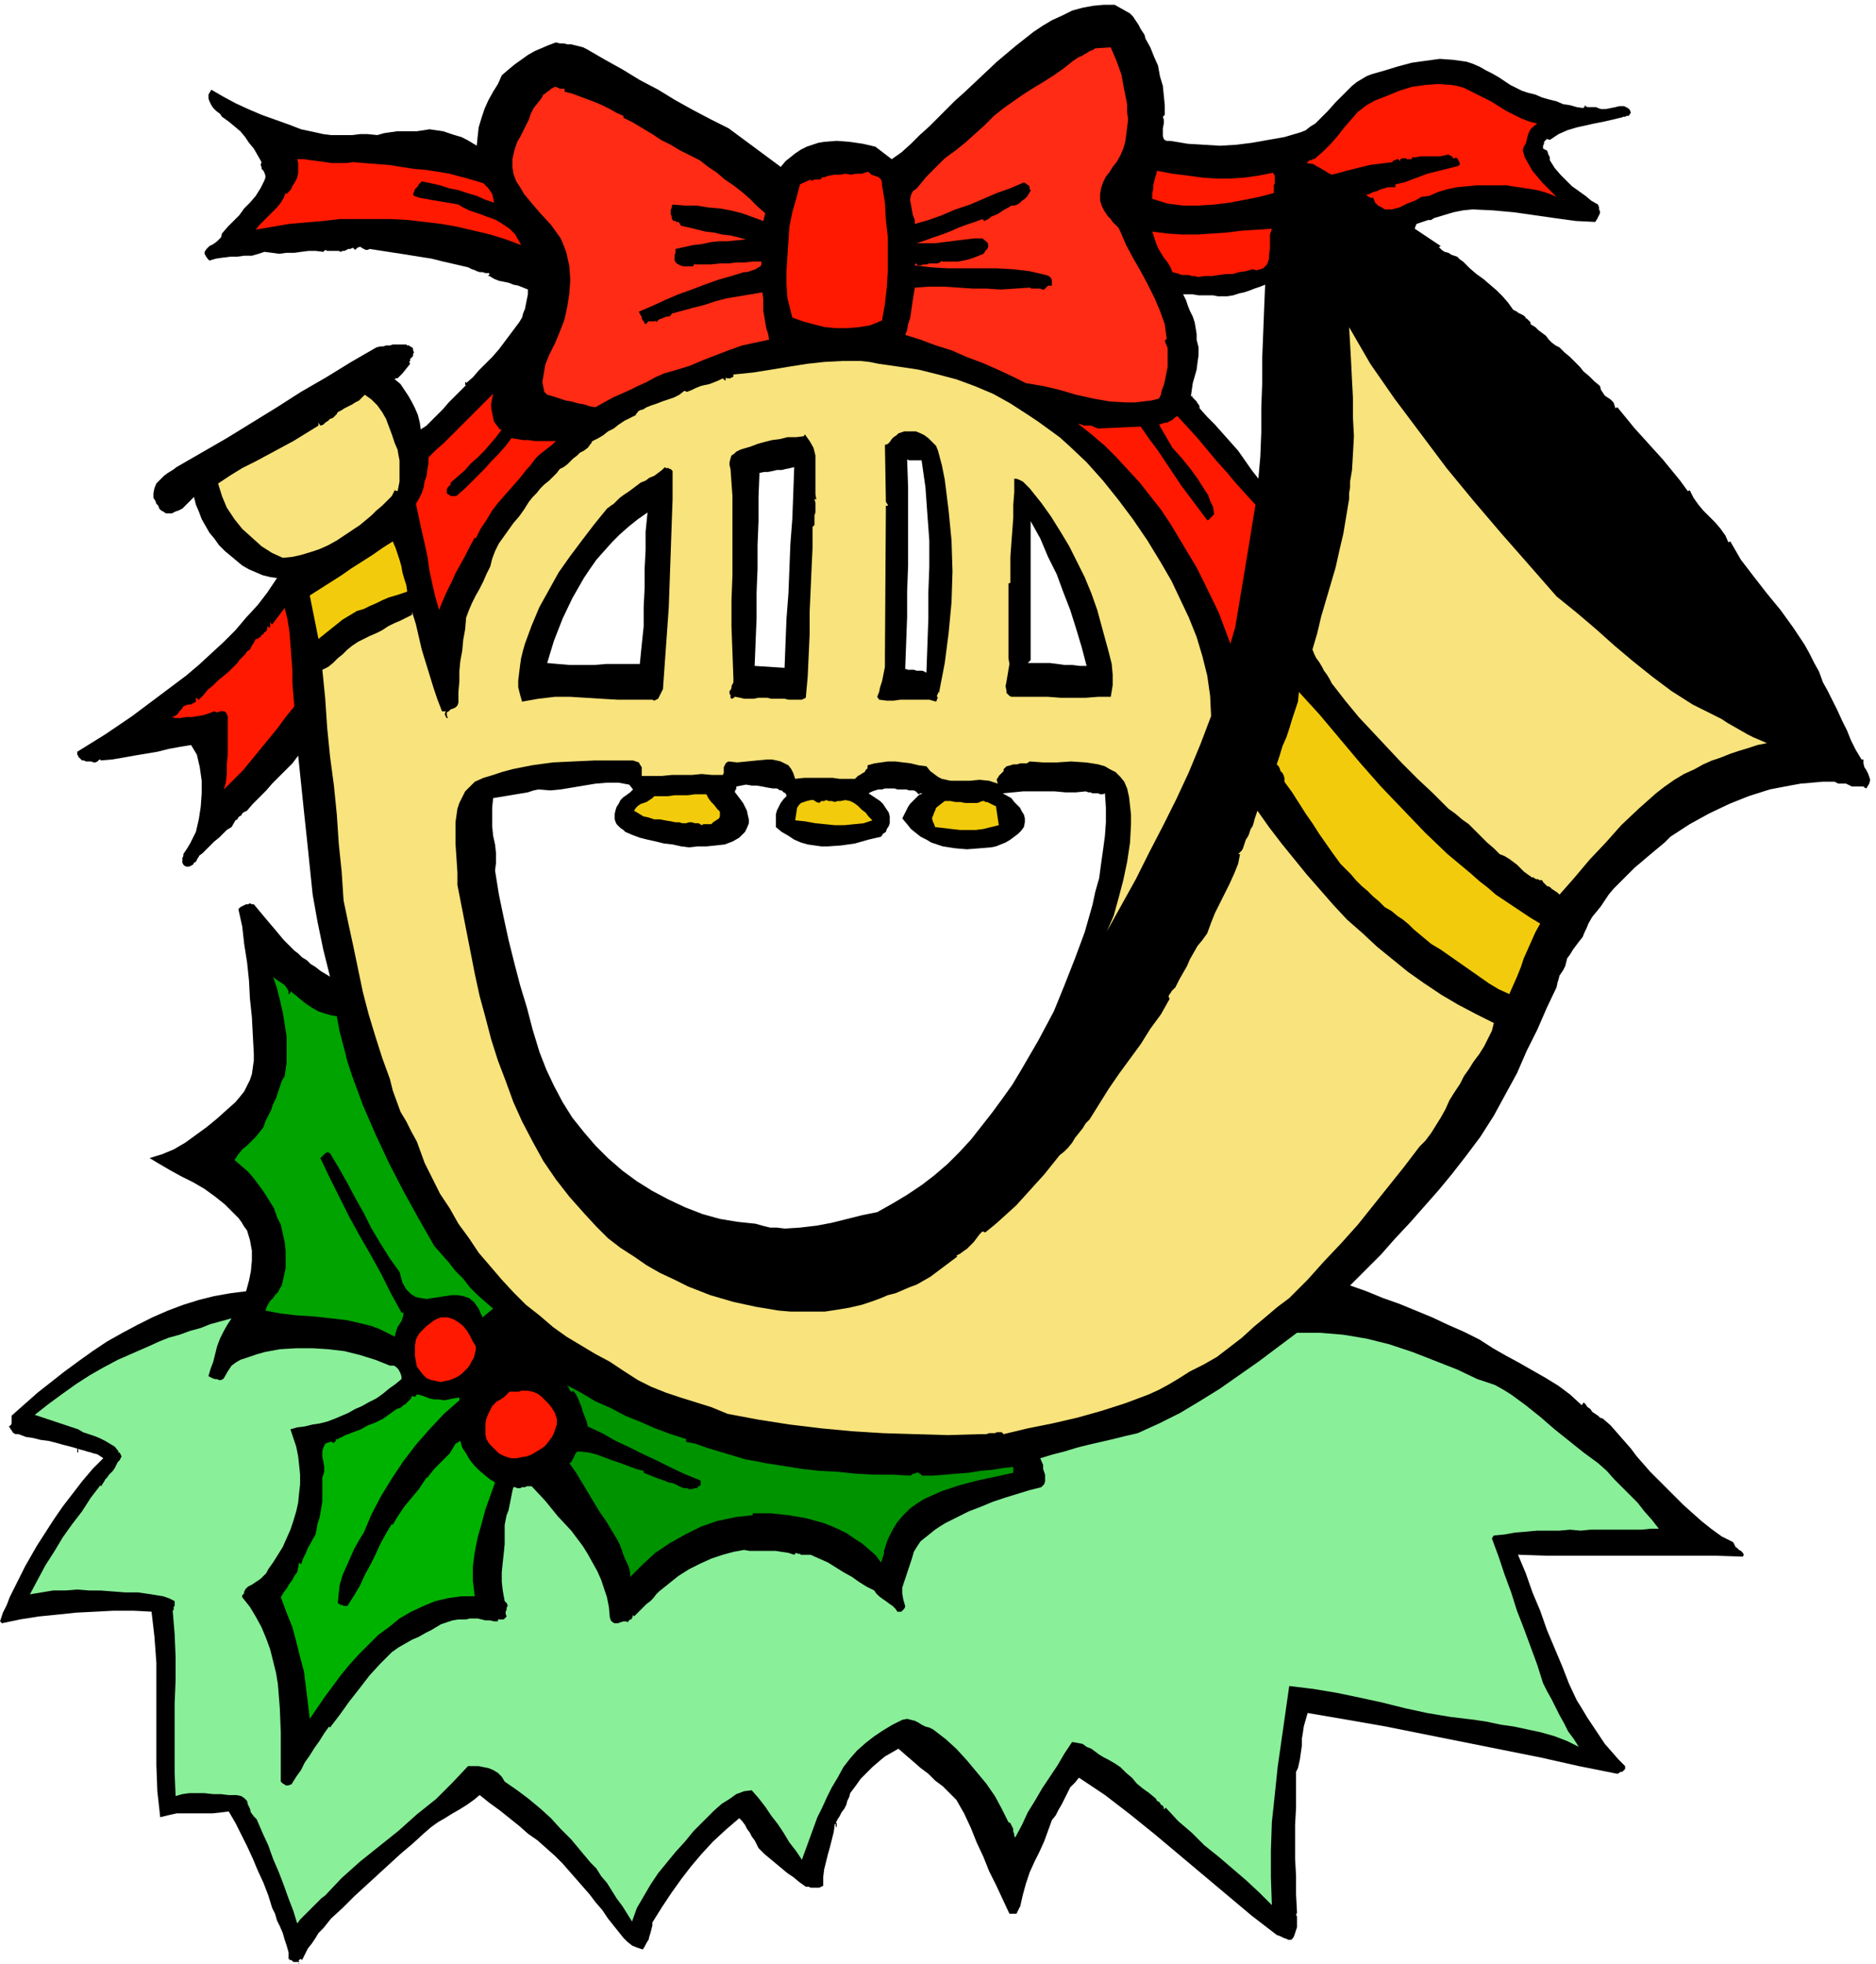 <svg xmlns="http://www.w3.org/2000/svg" fill-rule="evenodd" height="6.779in" preserveAspectRatio="none" stroke-linecap="round" viewBox="0 0 1944 2035" width="6.476in"><style>.pen1{stroke:none}.brush2{fill:#ff2b14}.brush3{fill:#ff1900}.brush4{fill:#f8e37c}.brush5{fill:#f2cc0c}</style><path class="pen1" d="m1171 14 3 3 2 3 2 3 2 3 2 4 2 3 2 3 1 4 5 9 4 10 4 9 2 11 3 10 1 10 1 10v10l-2 2 1 3v4l-1 5v8l1 3 1 1 2 1h4l18 3 17 1 16 1 17-1 16-2 17-3 17-3 17-5 5-2 5-4 5-3 4-4 9-9 8-9 9-9 8-8 5-4 5-3 5-3 5-2 14-4 13-4 15-4 14-2 15-2 14 1 7 1 7 1 6 2 7 3 7 4 6 3 7 4 6 4 6 4 6 3 6 3 6 2 8 2 7 3 7 2 8 2 7 3 7 1 7 2 7 1v-1h1v-1l1-1v-1 2l2 1h9l2 1 3 1h5l5-1 5-1 4-1h5l4 2 2 2 1 3-1 1-1 2h-2l-2 1h-2l-2 1h-1l-8 2-9 2-10 2-9 2-9 2-10 3-9 4-9 6-3-1-1 1-1 1-1 1v2l-1 2v3l2 1 2 1 1 2v1l1 2 1 2v3l5 8 6 7 6 6 6 6 7 5 7 5 6 5 7 4 1 3v2l1 2v2l-1 2-1 2-1 2-2 3-20-1-22-3-21-3-21-3-22-2-21-1-10 1-10 2-10 3-10 3-3 2h-3l-3 1-3 1-3 1-3 1-1 2-1 3 27 18-2 1 3 3 3 2 4 1 3 2 3 1 3 1 3 3 3 2 7 7 7 6 7 5 7 6 7 6 6 6 6 7 5 7 2 1 2 1 1 1 2 1 2 1 2 1 1 1 1 1v1h1l1 1 1 1 1 1 1 1v2l2-1-2 1 5 3 3 3 4 3 4 3 3 4 3 3 4 3 4 2 5 5 6 5 5 5 5 5 4 5 6 5 5 5 6 5 1 4 2 3 2 3 3 2 3 2 3 3 1 3 1 3 2-1 9 11 9 11 10 11 9 10 10 11 9 11 9 11 8 11 2-1 4 8 5 7 5 6 6 6 6 6 6 7 5 7 3 7 2-1 11 19 13 17 14 18 14 17 13 18 12 18 5 9 5 10 5 9 4 11 5 9 5 10 5 10 5 11 5 10 4 10 5 10 6 10h2v4l1 4 2 3 2 4 1 3 1 3-1 4-3 5-2-1-1-1h-12l-2-1-2-1-2-1h-8l-2-1-2-1h-12l-11 1-12 1-11 2-21 4-22 7-20 8-21 10-20 11-20 13-6 6-6 5-6 5-6 5-7 6-6 5-6 6-5 5-6 6-5 5-5 6-4 6-4 6-4 5-5 6-4 7-2 5-2 4-2 5-4 5-3 4-3 4-3 5-3 4-1 4-1 4-2 4-2 3-2 3-1 4-1 3-1 5-10 21-10 23-11 22-10 23-12 22-12 22-14 22-15 20-14 18-14 17-15 17-15 17-15 16-15 17-16 16-16 16 17 6 17 7 17 6 17 7 17 7 17 8 16 7 16 8 14 9 14 8 13 7 14 8 14 8 13 8 12 9 12 11 1-1v-1h1v-1l2 2 2 3 3 2 2 3 3 2 3 2 2 2 3 1 8 7 7 8 7 8 7 8 6 8 7 8 7 8 8 8 8 8 9 9 9 9 10 9 9 8 10 8 11 8 12 6 3 6v-1l1 1 1 1 1 1 2 1 1 1 1 1 1 2-1 2-29-1h-174l-30-1 8 19 7 20 8 19 7 20 8 19 8 19 7 18 8 17 5 8 6 10 6 9 6 9 6 9 7 8 7 8 7 7v3l-1 1-1 1-1 1h-2l-1 1-2 1-40-8-40-9-40-8-40-8-40-8-40-8-40-7-41-7-2 7-2 7-1 7-1 6v7l-1 7-1 7-2 9-2 4v37l-1 18v35l1 18v19l1 19-1 2 1 2v11l-1 3-1 3-1 3-1 2-2 2h-3l-2-1-3-1-2-1-2-1-3-1-26-20-25-21-25-21-25-21-25-21-26-21-26-20-27-18-4 5-5 5-3 6-3 6-3 6-3 5-3 6-4 5-4 11-4 11-5 11-5 10-5 11-4 12-3 11-3 13-1 1v1l-1 1v1l-1 1v1l-1 1h-7l-7-15-7-15-7-14-6-15-7-15-6-15-7-15-8-14-7-7-7-7-8-6-7-7-8-6-8-7-7-6-8-7-7 4-7 4-6 5-7 6-6 6-6 6-5 7-6 8-1 4-2 4-1 4-2 4-3 4-2 4-2 3-2 4h1v4h-1v-3h-1l-1 8-2 8-2 8-2 7-2 8-2 8-1 8v9l-2 1-2 1h-9l-2-1h-3l-7-5-6-5-6-4-6-5-6-5-6-5-6-5-6-6-2-4-2-4-3-4-2-4-3-4-2-4-3-4-3-3-14 12-13 12-12 13-11 13-10 13-10 14-10 15-10 16v3l-1 4-1 4-1 3-1 4-2 3-2 4-2 3-6-2-5-2-5-4-4-4-4-5-4-5-4-5-4-5-6-9-7-8-6-8-7-8-7-8-7-8-7-8-8-8-9-8-9-8-10-7-9-8-10-8-10-8-11-8-10-8-6 5-7 5-8 5-7 4-8 5-7 4-7 5-7 6-12 11-13 11-12 11-12 11-12 11-12 11-12 12-12 11-4 5-4 5-5 5-3 5-4 6-4 5-3 6-3 6-1-1h-1l-1 1-1 1h1v3h-2 1l1-1v-1h-6l-1-1-1-1h-2v-1h-1v-7l-2-7-2-6-2-7-3-7-3-6-2-7-3-6-4-13-5-13-6-13-5-12-6-13-6-12-6-12-7-12-8 1-9 1h-37l-9 2-8 2-3-27-1-27v-106l-2-27-3-26-19-1h-20l-19 1-20 1-19 2-20 2-19 3-19 4-2-2 3-9 4-8 3-8 4-8 4-8 4-8 4-8 4-7 8-14 9-14 9-14 9-13 10-13 10-13 11-13 11-11-3-2-3-2-4-1-3-1-4-1-3-1-4-1-3-1h1v4h-1v-4l-7-2-8-2-7-2-8-2-8-1-8-2-7-1-8-3h-3l-2-1-1-1-1-2-1-1-1-2-1-1 2-1 1-2v-8l1-1 26-23 28-22 15-11 14-10 15-10 16-9 15-8 16-8 16-7 16-6 16-5 16-4 17-3 16-2 3-11 2-10 1-11v-10l-2-11-3-10-3-4-3-5-3-4-4-4-10-10-10-8-11-8-12-7-12-6-11-6-12-7-10-6 13-4 12-5 12-7 11-8 11-8 11-9 10-9 9-8 5-6 4-5 3-6 3-6 2-6 1-7 1-7v-7l-1-19-1-19-2-19-1-19-2-19-3-19-2-18-4-18 2-2 2-1 2-1 2-1h2l2-1 2 1h2l5 6 5 6 5 6 6 7 5 6 5 6 6 6 5 5 4 3 4 4 5 3 4 4 5 3 5 4 5 3 5 3-7-28-6-29-5-28-3-29-3-29-3-28-3-29-3-29-6 8-7 7-7 7-7 7-6 7-7 7-7 7-6 7-2 1-2 1-1 1-1 2-2 1-1 1-1 2-2 1-4 7-5 3-4 4-4 4-5 4-4 4-4 4-4 4-4 3v1l-1 1-1 2-1 2-2 1-1 2-2 1-2 1h-3l-2-1-1-1-1-2v-5l1-2v-2l4-6 3-5 3-6 3-6 3-13 2-13 1-14v-13l-2-14-3-13-6-10-12 2-11 2-12 3-12 2-12 2-11 2-12 2-12 1v-1h-1l-1 1-1 1-2 1h-2l-3-1h-5l-2-1h-2l-1-1-1-1-1-1-1-1v-1l-1-1v-3l29-18 28-19 28-21 28-21 13-11 13-12 13-12 12-12 11-13 12-13 10-13 10-15-7-1-8-2-7-3-7-3-7-4-6-5-6-5-6-5-6-6-5-7-5-6-4-7-4-7-3-8-3-7-2-8-3 3-3 3-3 3-3 3-4 2-3 1-4 2h-6l-3-2-2-1-2-2-1-3-2-2-1-3-2-3v-5l1-5 2-5 4-4 4-4 4-3 5-3 4-3 26-15 26-15 26-16 26-16 25-16 26-15 26-16 26-15 4-1h3l3-1h4l3-1h14l1 1h2l1 1 2 1 1 1v2l1 2-1 2v2l-2 2-1 1v2l-1 1 1 2-8 10-1 1-1 1-1 1-1 1-1 1h-2l-1 1 6 5 4 6 4 6 4 7 3 6 3 7 2 8 1 7 6-4 5-5 6-6 6-6 6-7 6-6 6-6 6-6h-1v-3h1v1l7-6 6-7 7-7 7-7 7-8 6-8 6-8 6-8 3-4 3-5 1-4 2-5 1-5 1-5 1-5v-5l-5-2-5-2-5-1-5-2-5-1-5-1-5-2-5-3h-1v-1h1v-2h-4l-3-1h-3l-3-1-2-1-3-1-2-1-2-1-13-3-13-3-12-3-13-2-12-2-13-2-13-2-13-2-2 1h-2l-2-1-2-1-1-1h-2l-2 1-2 2-2-2h-1l-2 1h-2l-2 1-2 1h-2l-2 1-2-1h-12l-2-1-2 2-8-1h-7l-8 1-7 1h-8l-8 1-7-1-8-1-6 2-7 2h-8l-7 1h-7l-8 1-7 1-7 2-2-2-2-3-1-2v-2l2-3 3-3 4-2 4-3 4-4 1-4 6-7 6-6 6-6 5-7 6-6 6-7 5-8 4-8 1-3v-2l-1-3-1-2-2-2v-2l-1-2 1-3-4-7-4-7-5-6-4-6-5-6-6-5-6-5-7-5-2-3-4-3-3-3-2-3-2-4-1-3v-4l3-5 12 7 13 7 13 6 14 6 14 5 14 5 13 5 14 3 9 2 8 1h22l8-1h8l10 1 7-2 7-1 7-1h20l7-1 6-1 7 1 7 1 6 2 6 2 7 2 6 3 5 3 5 3 1-10 1-9 3-10 3-9 4-9 5-9 5-8 4-9 7-6 6-5 7-5 7-5 7-4 7-3 7-3 8-3 4 1h4l4 1h4l4 1 4 1 4 1 4 2 19 11 18 10 18 11 19 10 18 11 18 10 19 10 18 9 54 40 5-6 5-4 5-4 6-4 6-3 6-2 6-2 6-1 13-1 13 1 14 2 13 3 17 13 10-7 10-9 9-9 10-9 9-9 9-9 9-9 9-8 17-16 17-16 19-16 19-15 9-6 10-6 11-5 10-5 11-3 11-2 11-1h11l16 9zm95 293h-4l-5-1h-15l-6-1h-10l3 6 2 6 2 5 3 6 2 6 1 6 1 6v6l2 8v8l-1 7-1 8-2 7-2 7-1 7-1 7 1-1 1 2 2 2 1 1 1 1 1 2 1 1 1 2v2l8 9 8 8 8 9 8 9 8 9 7 10 7 10 7 9 2-23 1-25v-26l1-26v-26l1-25 1-26 1-24-5 2-6 2-5 2-6 2-5 1-6 2-6 1h-6zM940 476l1 29v81l-1 27v26l-1 27-1 27 3 1h6l3 1h6l2 1 2 1 1-28 1-28v-27l1-27v-27l-2-27-2-28-4-28h-13l-2-1zm-153 14-1 25v25l-1 25v24l-1 25v26l-1 25-1 25 31 2 1-26 1-25 2-26 1-25 1-26 2-26 1-26 1-28-4 1-5 1-4 1h-5l-4 1-5 1h-4l-5 1zm-116 41-10 7-10 8-9 8-8 8-8 9-8 9-7 10-6 9-12 21-10 21-9 23-7 23 11 1 12 1h26l12-1h35l2-20 2-19v-20l1-20v-20l1-19v-19l2-20zm397 9v144l-3 3h23l8 1 7 1h8l8 1h7l-5-19-6-20-6-19-7-18-7-19-9-18-8-19-10-18zM652 813l-11-2h-12l-12 1-12 2-12 2-12 2-11 1-12-1-5 1-6 2-6 1-6 1-6 1-6 1-6 1-6 1-1 10v19l1 10 2 9 1 9v10l-1 8 4 25 5 24 5 23 6 24 6 23 7 23 6 23 7 23 7 18 8 17 9 17 10 16 12 15 12 14 13 13 15 13 15 11 16 10 17 9 17 8 18 7 18 5 18 3 19 2 7 2 8 2h7l8 1 16-1 17-2 16-3 16-4 16-4 15-3 16-9 15-9 15-10 13-10 14-12 12-12 12-13 11-14 11-14 11-15 10-14 9-15 18-31 16-30 11-27 11-28 10-27 8-28 3-14 4-14 2-15 2-14 2-15 1-14v-15l-1-15-2 1h-3l-2-1h-6l-2-1h-2l-3-1-10 1h-11l-11-1h-33l-10 1-11 1 9 5 3 4 3 3 3 3 2 4 2 3 1 4v4l-1 5-3 4-3 3-4 3-4 3-5 3-5 2-5 2-5 1-12 1-13 1-12-1-13-2-6-2-6-2-5-3-6-3-5-4-5-4-4-5-5-6 2-4 2-4 2-4 2-3 3-3 3-3 3-3 4-2h-3v1h-1l-3-3-2-1h-5l-3-1h-9l-3-1h-10l-3 1h-4l-3 1-3 1-4 2 3 2 3 2 3 2 3 2 3 3 2 3 2 3 2 3 1 4v7l-1 3-2 3-1 3-3 2-2 3-13 3-14 4-14 2-14 1h-7l-7-1-7-1-7-2-7-3-6-4-7-4-6-5v-13l1-4 2-4 2-4 3-4 3-3v-1l-1-2-2-1-1-1-1-1h-2l-1-1-2-1h-4l-6-1-5-1-6-1h-5l-6-1-5 1-5 1v3h-1v2h-1l3 4 3 4 3 4 2 4 2 4 1 5 1 4v4l-2 5-2 4-3 3-3 3-7 4-8 3-9 1-10 1h-9l-9 1-8-1-9-2-9-1-8-2-9-2-8-2-8-3-7-3-2-2-3-2-2-2-2-2-1-2-1-3v-6l1-4 1-3 2-3 2-4 3-3 3-2 4-3 3-3-4-5z" style="fill:#000"/><path class="pen1 brush2" d="m1157 168-4 5-3 5-4 5-3 6-2 6-1 6v7l2 6 2 4 2 3 2 3 3 3 2 3 3 3 3 3 2 4 6 14 7 13 8 14 7 13 7 14 6 14 5 14 2 15-2 2 1 3 1 2 1 3v19l-1 5-1 5-1 5-1 4-2 5-1 5-2 4-8 2-9 1-8 1h-9l-17-1-17-3-18-4-17-5-17-4-18-3-14-7-15-7-16-7-16-6-16-7-16-5-16-6-16-5 2-5 1-6 2-6 1-6 1-7 1-7 1-6 1-6 15-1h15l15 1 15 1h14l15 1 15-1 15-1 2 1h9l2 1h2l1-1 1-1 1-1 1-1h4v-6l-1-2-1-1-1-1-3-1-17-4-17-2-17-1h-51l-17-1-17-2 1-3v1l1 1 1 1h3l3-1h3l3-1h8l3-1 2-2v1h17l5-1 5-1 6-2 5-2 5-2 1-1 1-2 1-1 1-1 1-2v-3l-1-2-5-4h-8l-9 1-8 1-8 1-8 1-8 1h-19l9-3 8-3 9-3 8-3 9-4 8-3 9-3 8-3 2 2 4-2 4-3 3-1 4-2 3-2 3-2 4-2 3-2h3l3-1 3-2 2-2 3-2 2-2 2-3 1-2 1-1v-1l-1-1v-2l-1-2-2-1-1-1-2-1-14 6-14 5-14 6-14 6-15 5-14 6-14 5-14 4v-4l-2-5-1-5-1-6-1-5 1-5 1-2 1-2 3-2 2-2 9-11 10-10 9-9 11-8 10-8 10-9 10-9 10-10 10-8 10-7 10-7 11-7 10-6 11-7 10-7 10-8 3-2 3-2 3-1 3-2 2-1 3-2 3-1 3-2 16-1 6 14 5 14 3 16 3 15v8l1 8-1 8-1 8-1 7-2 7-3 7-4 7z"/><path class="pen1 brush3" d="m1593 128-4 3-3 3-2 4-1 3-1 4-1 4-2 3-1 4 2 7 4 7 4 7 5 6 5 6 5 5 5 5 5 5-7-3-6-2-7-2-6-1-7-1-6-1-7-1-6-1h-30l-11 1-10 1-10 2-10 3-9 4-8 1-7 4-8 3-8 4-4 1-4 1h-7l-3-2-4-2-3-3-2-5h-3l-1-1h-1l-1-1-1-1h-1l4-1 4-2 4-1 4-2 4-1 3-1h8v-3l9-2 8-3 8-3 8-3 8-2 8-2 8-2 8-2 1-1 1-1-1-2v-1l-1-1v-1l-1-1-2-1v1h-2l-1-1v-1h-1l-1-1h-1l-1-1-4 1-5 1h-20l-5 1h-4v2h-5l-1-1h-4l-2 1v2l-1-1-1-1h-2l-1 1h-1l-2 1v-1 2l-8 1-8 1-8 1-8 2-8 2-8 2-7 2-8 2-2-1-2-1-3-2-2-1-3-2-2-1-2-1-3-2-7-1 1-1 1-1 1-1h2l1-1h1l2-1 8-7 8-8 7-8 7-9 7-8 7-8 9-7 9-5 13-5 12-5 13-4 14-2 13-1 14 1 6 1 7 2 6 3 6 3 8 4 8 4 8 5 8 5 8 4 8 4 8 3 8 2z"/><path class="pen1 brush2" d="M585 92v3l8 2 8 3 8 3 8 3 7 3 8 4 7 4 7 3v2l10 5 10 6 10 6 9 6 10 5 10 6 10 5 10 5 9 7 9 6 8 7 9 6 9 7 8 7 8 8 8 7-2 8-11-4-11-4-12-3-11-2-12-1-12-2h-12l-13-1-1 2v2l-1 1v5l1 2v2l1 2 1 1h2l1 1h2l1 1 1 2 1 1 9 2 8 2 8 2 9 1 8 2 9 1 8 2 8 2-9 1-10 1h-9l-9 1-9 2-9 1-9 2-9 2v4l-1 2v6l2 3 2 1 2 1 3 1h10l2-3v1h17l9-1h9l8-1h9l8-1h9v3l-1 2-2 1-3 2-3 1-3 1-3 1h-3l-13 4-14 4-14 5-13 5-14 5-14 6-13 6-14 6 1 2 1 2 1 1v2l1 2 1 1 1 2 1 1 1-1 1-1 1-1h6l1-1v1h1v1l2-2 1-1 3-1 2-1 3-1h2l2-1 1-2 11-3 11-3 12-3 12-4 12-3 12-2 12-2 12-2 1 7v12l1 6 1 6 1 6 2 6 1 6-14 3-14 3-14 5-13 5-13 5-14 6-13 4-14 4-9 4-9 5-9 4-8 4-9 4-9 4-9 5-9 5-6-1-6-2-6-1-7-2-6-1-6-2-6-2-7-2-3-3-1-5-1-5 1-6 1-6 1-6 2-5 2-5 6-12 5-12 5-13 3-14 2-13 1-14-1-14-3-14-3-8-3-7-5-7-5-7-12-13-11-13-5-6-4-7-4-6-3-8-1-7v-8l2-9 3-9 3-5 3-6 3-6 3-6 2-6 3-6 4-5 4-5 1-2 1-2 2-1 2-2 2-1 2-2 2-1 2-1h1l2 1h1l1 1h5z"/><path class="pen1 brush3" d="m366 168 12 1 13 1 13 1 12 2 13 2 12 1 13 2 12 2 7 2 8 2 7 2 7 2 6 2 5 5 2 3 2 3 1 4 1 5-9-3-9-4-10-3-9-3-10-2-9-3-9-2-10-2-1 1-2 2-1 2-2 2-1 1-1 3-1 2 1 2 6 2 6 1 5 1 6 1 6 1 6 1 6 1 5 1 5 3 6 3 6 2 6 2 5 2 6 2 5 2 5 3 3 2 3 2 3 2 3 3 3 3 2 4 2 3 2 4-16-6-16-5-17-4-17-4-17-3-17-2-17-2-18-1h-53l-17 2-35 3-35 6 4-5 4-4 5-5 4-4 5-5 4-5 3-5 2-5 1 1 4-4 2-4 3-5 2-4 1-5v-10l-1-4h7l7 1 8 1 7 1 7 1h15l7-1zm953 11 2 3v8l-1 2v8l-15 4-15 3-16 3-16 2-16 1h-16l-16-2-16-5v-6l1-4v-4l1-4 1-4 1-3 1-4 16 3 16 2 15 2 14 1h15l15-1 14-2 15-3zm-405 13 3 18 1 18 2 18v34l-1 17-2 18-3 17-12 5-12 2-12 1h-12l-11-1-12-3-11-3-11-4-5-20-1-14v-15l1-15 1-15 1-15 3-15 4-14 4-15 11-5v1h2l2-1h6l3-3v1l6-2 6-1h6l5-1 6 1 5-1h6l6-2 2 1 2 2 3 1 3 1 2 1 2 2 1 3v3zm404 45-2 6v14l-1 8v3l-1 3-1 3-2 2-2 2-3 1-4 1-4-1-7 2-7 1-7 2h-7l-7 1-7 1h-7l-8 1-3-1h-3l-3-1h-7l-3-1-3-1-4-1-2-5-3-5-4-5-3-5-3-5-2-5-2-6-2-6 16 2 15 1h16l15-1 15-1 16-2 16-1 15-1z"/><path class="pen1 brush4" d="m1613 618 21 17 20 17 19 17 19 16 20 16 20 15 11 7 11 7 12 6 12 6 6 3 6 4 7 4 7 4 7 4 6 3 7 3 7 3-10 2-9 3-10 3-9 3-10 4-9 3-9 4-9 5-11 5-10 6-10 7-9 7-18 16-18 17-16 18-17 18-16 19-15 17-2-2-3-2-3-2-2-2-3-1-2-2-2-2-1-2h-3l-1-1h-2l-2-1-1-1h-2l-1-1-3-2-4-3-3-3-4-4-4-3-4-3-5-3-5-2-6-6-7-6-6-6-7-7-6-6-7-5-7-6-7-5-16-16-16-15-16-16-15-16-15-16-15-16-14-17-14-18-2-4-3-5-3-4-2-4-3-5-3-4-2-4-2-5 5-17 4-17 5-17 5-17 5-17 4-18 4-17 3-18 1-6 1-6 1-6v-6l1-6v-6l1-6 1-6 1-17 1-18-1-19v-20l-1-19-1-20-1-18-1-17 22 38 25 36 27 36 27 36 28 34 29 34 29 33 28 32z"/><path class="pen1 brush3" d="M518 445h2l-6 8-6 7-6 7-7 7-7 6-6 7-8 7-7 6v2l-1 1-1 1-1 1-1 2v4l1 1 2 1 1 1h6l1-1 8-7 7-7 7-7 7-7 7-8 7-7 7-8 6-8 6 1 6 1h6l6 1h22l-4 4-4 3-5 4-4 3-4 4-3 4-3 4-3 3-7 9-7 8-8 9-7 8-7 9-6 10-6 9-5 10-1-1-5 9-5 10-5 9-5 9-4 9-5 10-4 9-4 10-4-14-3-13-3-14-2-14-3-14-3-13-3-14-3-14 3-5 3-6 2-6 1-6 2-6 1-7 1-6v-6l8-8 8-7 8-8 8-8 9-9 8-8 9-9 9-9-1 5-1 5v5l1 5 1 5 1 4 3 4 3 4z"/><path class="pen1 brush4" d="m412 466 1 6 1 5v22l-1 5-1 5-3-1-3 6-5 5-5 5-6 5-5 5-6 5-6 5-6 4-9 6-9 6-9 5-9 4-9 3-10 3-9 2-10 1-11-5-11-7-10-9-10-9-8-10-8-12-5-12-4-13 12-8 13-8 14-7 13-7 13-7 13-7 13-8 13-8v-3l2 3 3-1 2-2 3-2 2-2 3-1 2-2 2-2 1-2 4-2 3-2 4-2 4-2 3-2 4-2 3-3 3-3 7 5 6 6 5 7 4 7 3 8 3 8 3 9 3 7z"/><path class="pen1 brush3" d="m1301 523-3 18-3 19-3 18-3 18-3 18-3 18-3 18-5 17-12-32-15-31-8-16-9-15-9-15-9-15-10-15-11-14-11-14-12-13-12-13-12-12-14-12-14-11 4 1 2 1h8l2 1 2 1 3 1 44-2 9 13 9 12 8 12 8 12 8 12 9 12 9 12 9 12h1l1-1 1-1 1-1 1-1 1-1 1-1v-1l-1-7-3-6-2-6-4-6-7-11-8-11-9-11-9-10-7-12-7-12 3-1 3-1h2l2-1 2-1 2-1 2-2 3-2 11 12 10 11 10 12 10 12 10 11 10 12 10 11 10 11z"/><path class="pen1 brush4" d="m1064 429 12 8 11 8 11 8 10 9 18 17 17 19 16 20 15 20 15 22 14 23 11 19 9 19 9 19 8 20 6 20 5 20 3 21 1 21-11 29-12 29-13 28-14 28-14 27-14 28-15 27-15 27 7-16 5-18 5-19 4-19 3-20 1-19v-10l-1-9-1-9-2-9-3-7-4-5-5-5-6-3-5-3-7-2-6-1-7-1-15-1-15 1h-14l-14-1-3 2h-7l-3 1h-4l-3 1-4 1-3 3v2l-2 2-1 1-2 2-1 2-1 1v2l1 3-9-3-10-1-10 1h-20l-9-2-4-2-4-3-4-3-4-5-8-1-8-2-8-1-8-1h-8l-7 1-7 1-7 2v3l-2 2-1 2-2 1-3 2-2 1-2 2-1 1h-16l-7-1h-30l-9 1-2-6-2-4-3-4-4-2-4-2-4-1-5-1h-5l-11 1-10 1-10 1-9-1-2 1-1 1-1 2-1 2v6l-1 2h-11l-11-1-10 1h-21l-10 1h-21v-9l-2-3-1-2-3-1-3-1h-40l-22 1-21 1-22 3-20 4-11 3-9 3-10 3-9 4-5 5-5 5-3 6-3 6-2 6-1 7-1 7v22l1 15 1 15v13l9 46 9 46 5 23 6 22 6 23 7 22 8 21 8 22 9 20 11 21 11 20 13 19 14 18 16 18 12 13 12 12 13 10 14 9 13 9 14 8 15 7 14 7 23 9 24 7 23 5 24 4 12 1h36l13-2 12-2 13-3 12-4 8-3 7-3 8-2 7-3 7-3 8-3 7-4 7-4 28-21-1-1 4-2 4-3 3-2 4-4 3-3 3-4 3-4 3-3 3 1 11-9 10-9 11-10 10-11 9-10 10-11 8-10 8-10 5-4 4-4 4-5 3-5 4-5 4-5 3-5 4-4 10-16 10-16 11-16 11-15 11-15 10-16 11-15 9-16-1-2v-1l1-2 1-1 1-2 2-2 1-1 1-1 4-8 4-7 4-7 3-7 4-7 4-7 5-6 5-7 4-11 4-10 5-10 5-10 5-10 5-11 4-10 2-10h-2l2-2 2-2 1-2 1-3 1-3 1-3 2-3 1-2 1-3 1-3 2-3 1-3 1-4 1-3 1-3 1-3 12 17 13 17 13 16 13 16 14 16 14 16 14 15 16 14 15 14 16 13 16 13 17 12 18 12 17 10 19 10 18 9-2 8-4 8-4 8-5 8-6 8-5 8-5 7-4 8-6 9-5 8-4 9-5 9-5 8-5 8-6 8-6 6-16 21-16 20-16 20-16 20-17 19-18 19-17 19-19 19-12 9-13 11-12 10-12 11-13 10-13 10-14 8-14 7-11 7-10 6-11 6-11 5-24 9-25 8-25 7-26 6-25 5-25 6-2-2h-5l-2 1h-6l-3 1h-6l-34 1-34-1-33-1-32-2-32-3-33-4-32-5-32-6-17-7-16-5-16-5-15-5-15-6-14-7-14-9-15-10-15-8-15-9-15-9-14-10-14-12-14-11-13-13-12-13-12-14-12-14-10-15-11-15-9-16-10-15-8-16-8-16-4-11-4-11-6-11-5-10-6-10-4-11-4-11-3-12-8-22-7-22-7-23-6-23-5-24-5-24-5-23-5-24-2-30-3-29-2-30-3-30-4-30-3-30-2-30-3-30 6-3 5-4 5-5 5-4 5-5 5-4 6-4 6-3 6-3 7-3 6-3 6-4 6-3 7-3 6-3 6-3v-3l4 13 3 13 3 13 4 13 4 13 4 13 4 12 5 13h4l-1 2v2l1 1v1l1 1h1l-1-3v-3l2-1 2-2 3-1 2-1 2-2 1-3v-11l1-11v-11l1-10 2-11 1-11 2-11 1-12 3-8 3-7 4-8 4-7 4-8 3-7 4-8 2-8 3-8 4-8 5-7 5-7 5-7 6-7 5-7 5-8 4-5 4-4 4-5 4-4 5-4 4-4 4-4 3-4 4-2 4-3 3-3 3-3 4-3 3-3 4-2 4-3 1-1v-1h1v-1l1-1 1-1v-1l1-1 6-3 5-3 5-4 6-3 5-4 6-4 6-3 6-3v-1l1-1 1-1v-1h1l1-1h1l1-1v1l5-3 5-2 6-2 5-2 6-2 6-2 6-3 5-4 3 1 5-2 4-2 5-2 4-1 5-1 5-2 5-2 4-2 2 2h1v-3l1 1h4l1-1h1l1-1v-2l20-2 19-3 18-3 19-3 18-2 19-1h19l9 1 10 2 21 3 20 3 20 5 19 5 19 7 19 8 18 10 17 11zm-127 18-3 1-3 1-2 2-3 2-2 2-2 3-2 2-3 1 1 59 2 3v1h-2l-1 155v12l-1 5-1 5-1 5-2 6-1 5-2 5 2 3 8 1h7l7-1h30l7 2 1-2v-1l1-1-1-1v-2l1-1v-2l1 1v1-1l6-31 4-31 3-32 1-32-1-32-3-31-2-16-2-16-3-15-4-15-2-5-4-4-4-4-4-3-4-2-5-2h-12zm-103 3-1 2-8 1h-9l-8 2-8 1-8 2-7 2-8 3-7 2-3 1-4 2-2 2-3 2-1 3-1 4v3l1 4 2 28v82l-1 26v27l1 27 1 27v4l-1 2-1 2v2l-1 2-1 1v3l1 1v3l1 1h1l1-1h1v-1h1l5 1 4 1h10l5-1h9l4 1h14l4 1h14l4-2 2-22 1-22 1-22v-23l1-22 1-23 1-21v-22l2-2v-10l1-3v-10l-1-4h1l1 1-1-6v-40l-2-8-4-7-5-7zm-145 34-3 3-4 3-4 3-5 2-4 3-5 2-4 3-4 3-4 3-3 2-3 2-4 3-3 3-3 3-3 2-4 3-13 16-13 17-12 16-12 17-10 18-10 18-8 19-7 19-2 7-2 8-1 7-1 8-1 8v7l2 8 2 7 17-3 17-2h16l16 1 16 1 17 1h36l2 1 2-1 2-1 1-2 1-2 1-2 1-2 1-2 2-28 2-28 2-28 1-28 1-28 1-29 1-28v-29l-1-1-1-1h-1l-1-1h-3l-1-1zm378 22-1-1-2-2-2-2-2-2-2-1-2-1-3-1h-2v14l-1 13v13l-1 14-1 13-1 14v27h-1v1l-1-1v78l1 6-1 6-1 6-1 6-1 5 1 5v2l2 2 1 1 2 1h38l13 1h26l13-1h13l2-12v-11l-1-11-3-12-3-11-3-11-3-11-3-11-6-17-7-17-8-16-8-16-9-15-10-16-10-14-12-15z"/><path class="pen1 brush5" d="m422 613-6 2-6 2-7 2-7 3-6 3-7 3-6 3-7 2-5 3-5 3-5 3-5 4-5 4-5 4-5 4-5 4-9-45 11-7 11-7 11-7 10-7 11-7 11-7 10-7 11-7 3 7 2 6 2 6 2 7 1 6 2 7 2 6 1 7z"/><path class="pen1 brush3" d="m305 732-9 11-8 11-9 11-9 11-9 11-9 11-10 10-10 10 2-7 1-9v-10l1-10v-40l-1-2-1-2-2-1h-4l-2 1h-2l-2-1-5 2-6 2-6 1-6 1h-6l-6 1h-5l-4-1 3-1 3-2 2-3 2-2 2-3 2-1 3-1h3l1-1h1l1-1h1l1-1v-4h1v1h1v1h1l5-5 4-5 6-5 5-5 5-4 6-5 4-4 5-5 2-3 3-3 3-3 2-3 3-2 2-4 2-3 2-4h2l1-1 2-1 1-2 2-1 1-2 2-1 1-2v-3h1v1h2v-5l2 2 13-17 3 12 2 13 1 13 1 13 1 13v13l1 13 1 12z"/><path class="pen1 brush5" d="m1524 905 9 8 9 7 8 7 9 6 9 6 9 6 9 6 10 6-5 9-4 9-4 9-4 9-3 9-4 10-4 9-4 9-11-5-10-6-10-7-10-7-10-7-10-7-10-7-10-6-6-5-6-5-6-5-5-5-6-5-6-4-6-5-7-4-6-6-6-5-6-6-6-5-6-6-5-6-6-6-5-5-8-11-7-10-7-10-7-11-7-10-7-11-7-11-8-11v-4l-1-3-1-2-2-2-1-3-1-2-2-2 3-9 3-10 4-9 3-9 3-10 3-9 3-9 1-10 21 23 21 25 21 25 22 25 23 24 23 24 23 22 24 20zm-792-82 2 4 3 4 3 3 3 4 3 3v5l-1 2-3 2-3 2-1 1-1 1h-8l-2 1-3-2h-4l-3-1h-3l-3 1h-4l-3-1h-4l-5-1-6-1-5-1h-6l-6-2-5-1-5-3-5-3 2-3 2-2 3-2 3-1 3-1 3-2 3-2 2-2h14l7-1h14l7-1h12zm117 9 2-2h3l2-1 3 1h3l3 1 3-1h3l5-1 5 1 4 2 4 3 4 4 4 3 3 4 4 4-9 3-10 1-10 1h-10l-10-1-10-1-11-2-10-1 2-13 2-3 2-2 3-1 3-1 4-1h3l3 2 3 1zm169-2h2l1 1h2l2 1 2 1 2 1 2 1h1l3 20-8 2-8 2-8 1h-16l-9-1-8-1-9-1-1-3-1-2-1-3v-2l1-2 1-3 1-2 1-3 9-7h6l5 1h5l5 1h13l5-2z"/><path class="pen1" style="fill:#00a300" d="M299 1030h1v-1h1v-2l5 4 6 5 5 4 6 4 7 4 6 2 7 2 6 1 3 16 4 15 4 16 5 15 11 30 13 30 14 30 15 29 16 29 16 28 7 8 8 9 7 9 8 8 7 9 8 8 8 7 8 7-11 9-4-9-5-7-5-4-6-2-6-1h-6l-7 1-6 1-7 1-6 1-6-1-5-1-5-3-5-5-4-7-3-11-10-14-10-16-9-15-8-16-9-16-8-15-9-16-9-15-2-1h-1l-2 1-1 1-1 1-1 1-1 1-1 1 10 21 10 20 10 20 11 20 11 19 11 20 10 20 11 20h2v3l-1 3-1 3-2 3-2 3-1 3-1 3-1 4-8-4-8-4-8-3-8-2-17-4-17-2-18-2-17-1-17-2-16-3 1-3 2-4 2-3 3-3 2-3 3-3 2-4 2-3 2-9 2-9v-18l-1-9-2-9-2-9-4-8-3-9-5-8-5-8-5-7-6-8-6-7-7-6-7-6 4-6 4-5 5-4 5-5 4-4 4-5 4-5 2-6 3-6 3-6 2-6 3-6 2-6 2-6 2-6 3-5 2-14v-27l-2-13-2-12-3-13-3-12-4-12 2 2 3 2 3 2 3 2 2 2 2 3 1 2v3z"/><path class="pen1 brush3" d="M493 1395v4l-1 4-1 4-2 3-2 4-2 3-3 3-3 3-4 3-4 2-5 2-5 1-4 1-5-1-5-1-5-2-4-4-3-4-3-4-1-5-1-6v-11l1-6 2-4 2-3 4-4 3-3 4-3 4-3 4-2 3-1h7l6 2 5 3 5 4 4 5 3 5 3 6 3 5z"/><path class="pen1" style="fill:#89ef99" d="m216 1426 2 1 2 1 3 1h2l2 1h2l2-1 1-1 4-7 4-6 4-3 5-3 6-2 6-2 6-2 7-2 16-3 17-1h17l16 1 17 2 16 4 16 5 15 6h4l2 1 2 2 1 1 1 2 1 2 1 3v3l-6 5-7 5-6 5-7 5-8 4-7 4-7 3-7 4-7 3-7 3-8 3-8 2-7 1-8 2-8 1-7 2 3 9 3 9 2 10 1 9 1 10v10l-1 9-1 10-2 9-3 10-3 9-4 9-4 9-5 8-5 8-5 7-2 4-3 3-3 3-3 2-3 2-3 2-4 2-3 3v1l-1 1v2l-1 1-1 1v2l8 10 6 10 6 11 5 12 4 11 3 12 3 12 2 12 2 25 1 25v51l1 1 1 1 2 1 1 1h3l2-1h1l5-8 5-7 4-8 5-7 5-8 5-7 5-8 5-7 1 1 10-13 10-14 11-14 10-13 11-12 12-12 7-5 7-4 7-4 7-3 7-4 6-3 5-3 5-3 6-2 6-2 6-1h8l4-1h8l4 1 4 1h5l4 1h4v-2h6l1-1 1-1 1-1-1-3v-2l1-2v-2l1-2v-1l-1-2-2-2-2-11-1-9v-10l1-10 1-9 1-10v-20l1-5 1-5 2-5 1-5 1-5 1-5 1-5 1-4h2l2 1h3l2-1h3l2-1h5l14 15 13 16 14 15 12 16 5 8 5 9 5 9 4 9 3 9 3 9 2 10 1 11 1 3 2 2 2 1h3l3-1 3-1h3l2 1v-1l1-1 1-1h1l1-1v-1l1-1-1-1h2v1l3-3 3-3 3-3 4-4 4-3 3-3 3-4 3-3 10-8 10-8 11-7 12-6 11-5 12-4 11-3 11-2 6 1h27l6 1 7 1 6 2 2-2 2 1h2l1 1h10l9 4 9 4 8 5 8 5 9 5 7 5 8 5 8 4 2 3 3 3 4 3 3 2 4 3 3 2 3 3 2 3h4l1-1 1-1 1-1 1-2v-1l-2-7-1-6v-6l2-6 2-6 2-6 2-6 2-6 2-7 3-5 4-6 5-4 5-4 5-4 6-4 5-3 12-6 12-6 13-5 12-5 12-4 13-4 13-4 12-3 3-3 1-3v-7l-1-3-1-3v-4l-3-7 13-4 12-3 13-4 12-3 13-3 13-3 12-3 13-3 22-10 22-11 20-12 21-13 20-14 20-14 20-15 20-15h24l12 1 12 1 24 4 24 6 24 8 23 9 23 9 21 10 9 3 9 3 9 5 8 5 15 11 15 12 15 13 15 12 15 12 15 11 9 8 8 9 8 8 8 8 8 8 7 9 8 9 7 9h-8l-10 1h-53l-10 1-11-1-11 1h-23l-11 1-12 1-11 2-11 1-2 3 7 19 6 18 7 19 6 19 7 18 7 19 7 19 6 19 4 8 5 9 4 8 4 8 5 9 4 8 6 8 5 8-12-6-13-5-14-4-14-3-14-3-14-2-14-3-13-2-25-3-24-4-23-5-24-6-23-5-24-5-24-4-25-3-4 28-4 28-4 28-3 29-3 28-1 29v28l1 29-13-13-14-13-14-12-14-12-15-12-13-13-14-12-13-14-2 2v-2l-1-2-2-1-1-2-1-1-2-1-1-2-1-1-6-5-7-5-6-5-5-6-6-5-6-6-6-4-7-4-4-2-5-3-4-3-4-3-5-2-4-3-5-1-6-1-8 12-7 12-8 12-8 12-7 12-8 13-6 13-7 13-1-2v-2l-1-2v-3l-1-2-1-2-1-2-2-1-7-14-7-13-9-13-10-12-10-12-11-12-11-10-13-10-4-2-4-1-4-2-3-2-4-2-4-1-4-1-5 1-10 5-10 6-9 6-9 7-9 8-7 8-7 9-6 11-6 10-5 10-5 11-5 10-4 11-4 11-4 11-4 11-6-9-7-9-6-10-6-9-7-9-6-9-7-9-7-8-8 1-8 3-7 5-8 5-8 7-7 7-7 7-7 7-9 11-10 11-9 11-9 11-8 12-7 12-7 12-5 14-5-8-5-8-6-8-5-8-5-8-6-7-5-8-6-6-10-12-10-12-11-11-10-11-11-10-12-10-12-9-13-9-3-5-4-4-5-3-5-2-5-1-5-1h-11l-16 17-17 17-20 16-19 17-20 16-20 16-19 17-17 18-4 3-4 4-3 3-4 4-4 4-3 3-4 4-3 4-4-13-5-13-5-14-5-13-6-14-5-14-6-13-6-14-3-3-3-4-1-4-2-4-1-4-3-3-3-2-5-1h-8l-8-1h-8l-9-1h-16l-7 1-7 2-1-24v-72l1-24v-24l-1-24-2-24 1-1v-3l1-1v-5l-6-3-6-2-6-1-6-1-7-1-7-1h-13l-13-1-13-1H92l-12-1-12 1H55l-12 2-12 2 8-15 8-15 9-14 9-15 10-14 10-13 9-14 10-13 1 1 1-2 2-3 1-2 2-2 2-3 2-2 2-2 2-3 1-2 1-2 1-2 2-2 1-2 1-2-1-2-1-2h-2l1-1-4-5-5-3-5-3-6-3-5-2-6-2-6-2-5-3-45-15 14-11 15-11 14-10 14-9 14-8 15-8 16-7 16-7 11-5 10-4 11-3 11-4 11-3 10-4 11-3 11-3-4 6-4 7-4 8-3 8-2 8-2 8-3 8-2 7z"/><path class="pen1" style="fill:#009300" d="M711 1491v3l10 2 11 4 10 3 10 3 10 3 10 3 11 2 10 2 19 3 19 3 18 2 19 1 19 2 19 1h19l18 1 2-1 1-1h2l1-1h3l1 1 2 1v1h12l12-1 12-1 13-1 12-2 12-1 12-2 10-1v6l-18 4-19 4-19 5-18 6-9 4-9 4-8 5-7 5-7 7-6 7-5 8-5 10-1 3-1 3-1 3-1 3v3l-1 3-1 3-1 3-6-8-7-6-7-6-8-5-7-5-8-4-9-4-8-3-18-5-18-3-18-2h-19v2l-18 2-19 4-17 6-16 8-16 9-15 10-13 12-13 13v-4l-1-5-2-5-2-4-2-5-2-6-2-5-2-4-6-10-6-10-7-10-6-10-6-10-6-10-6-10-7-10 2-1 1-2 1-2 1-2 1-2 1-2 2-1h2l9 1 8 2 8 3 8 3 9 3 8 3 8 3 8 2v2l5 2 5 2 5 2 6 2 5 2 5 1 4 2 4 2 3 1h3l2 1h3l3-1h2l2-2 2-1v-5l-15-6-15-7-14-7-15-7-14-7-15-7-14-8-15-7-1-5-2-5-2-5-1-4-2-5-2-5-2-4-3-4-1 1h-1l-1-1-1-1v-1l-1-2-1-1-1-1 15 8 15 9 16 7 15 8 15 6 16 7 16 6 16 5z"/><path class="pen1 brush3" d="m575 1464 1 3 1 3v6l-1 3-1 3-1 3-2 4-3 4-4 5-4 3-5 3-5 3-5 2-6 1-5 1h-5l-4-1-5-2-4-2-3-3-4-4-3-3-3-5-1-5v-11l1-5 2-5 2-4 2-4 3-3 2-2 2-1 2-1 1-1 2-1 1-1 2-2 2-2 1-1h10l2-1h7l5 1 5 2 4 3 4 4 4 4 3 4 3 5z"/><path class="pen1" style="fill:#00b200" d="M476 1448v3l-16 14-15 16-14 16-13 17-12 18-11 18-10 19-8 19-5 8-5 9-4 9-4 9-4 9-3 10-1 9-1 10 1 1h1l1 1h2l1 1h4l7-11 6-10 5-11 6-11 5-10 5-11 6-11 6-10 1 1 4-7 4-6 4-6 5-6 5-6 5-6 4-6 4-6h1l3-4 4-5 4-4 4-4 4-4 4-4 3-5 3-5 5-3 2 7 4 6 4 7 5 6 5 5 6 5 5 4 5 3-5 14-5 14-4 15-4 14-3 15-2 15v15l2 16h-14l-14 2-13 3-12 5-13 6-12 7-11 9-11 8-10 10-10 10-10 11-9 11-17 23-15 22-2-17-2-16-2-16-4-15-4-16-4-15-6-15-6-16 3-5 3-4 3-5 3-4 2-4 3-4 1-5 1-5 2 2 2-6 3-6 2-5 3-5 2-4 3-5 1-5 1-6 2-6 1-5 1-6 1-6v-25l2-6v-5l-1-6-1-5v-5l1-4 1-2 1-2 2-1 3-1h2l1 1h1l1-1 1-1v-2h1l1 1v-1l8-4 8-3 8-3 7-4 8-3 8-4 7-5 7-5 3-1 2-1 2-2 2-1 2-2 2-2 2-2 1-3 1 1h3v-1l1-1h2l6 2 5 2 5 1h5l5 1 5-1 5-1 6-1z"/></svg>

